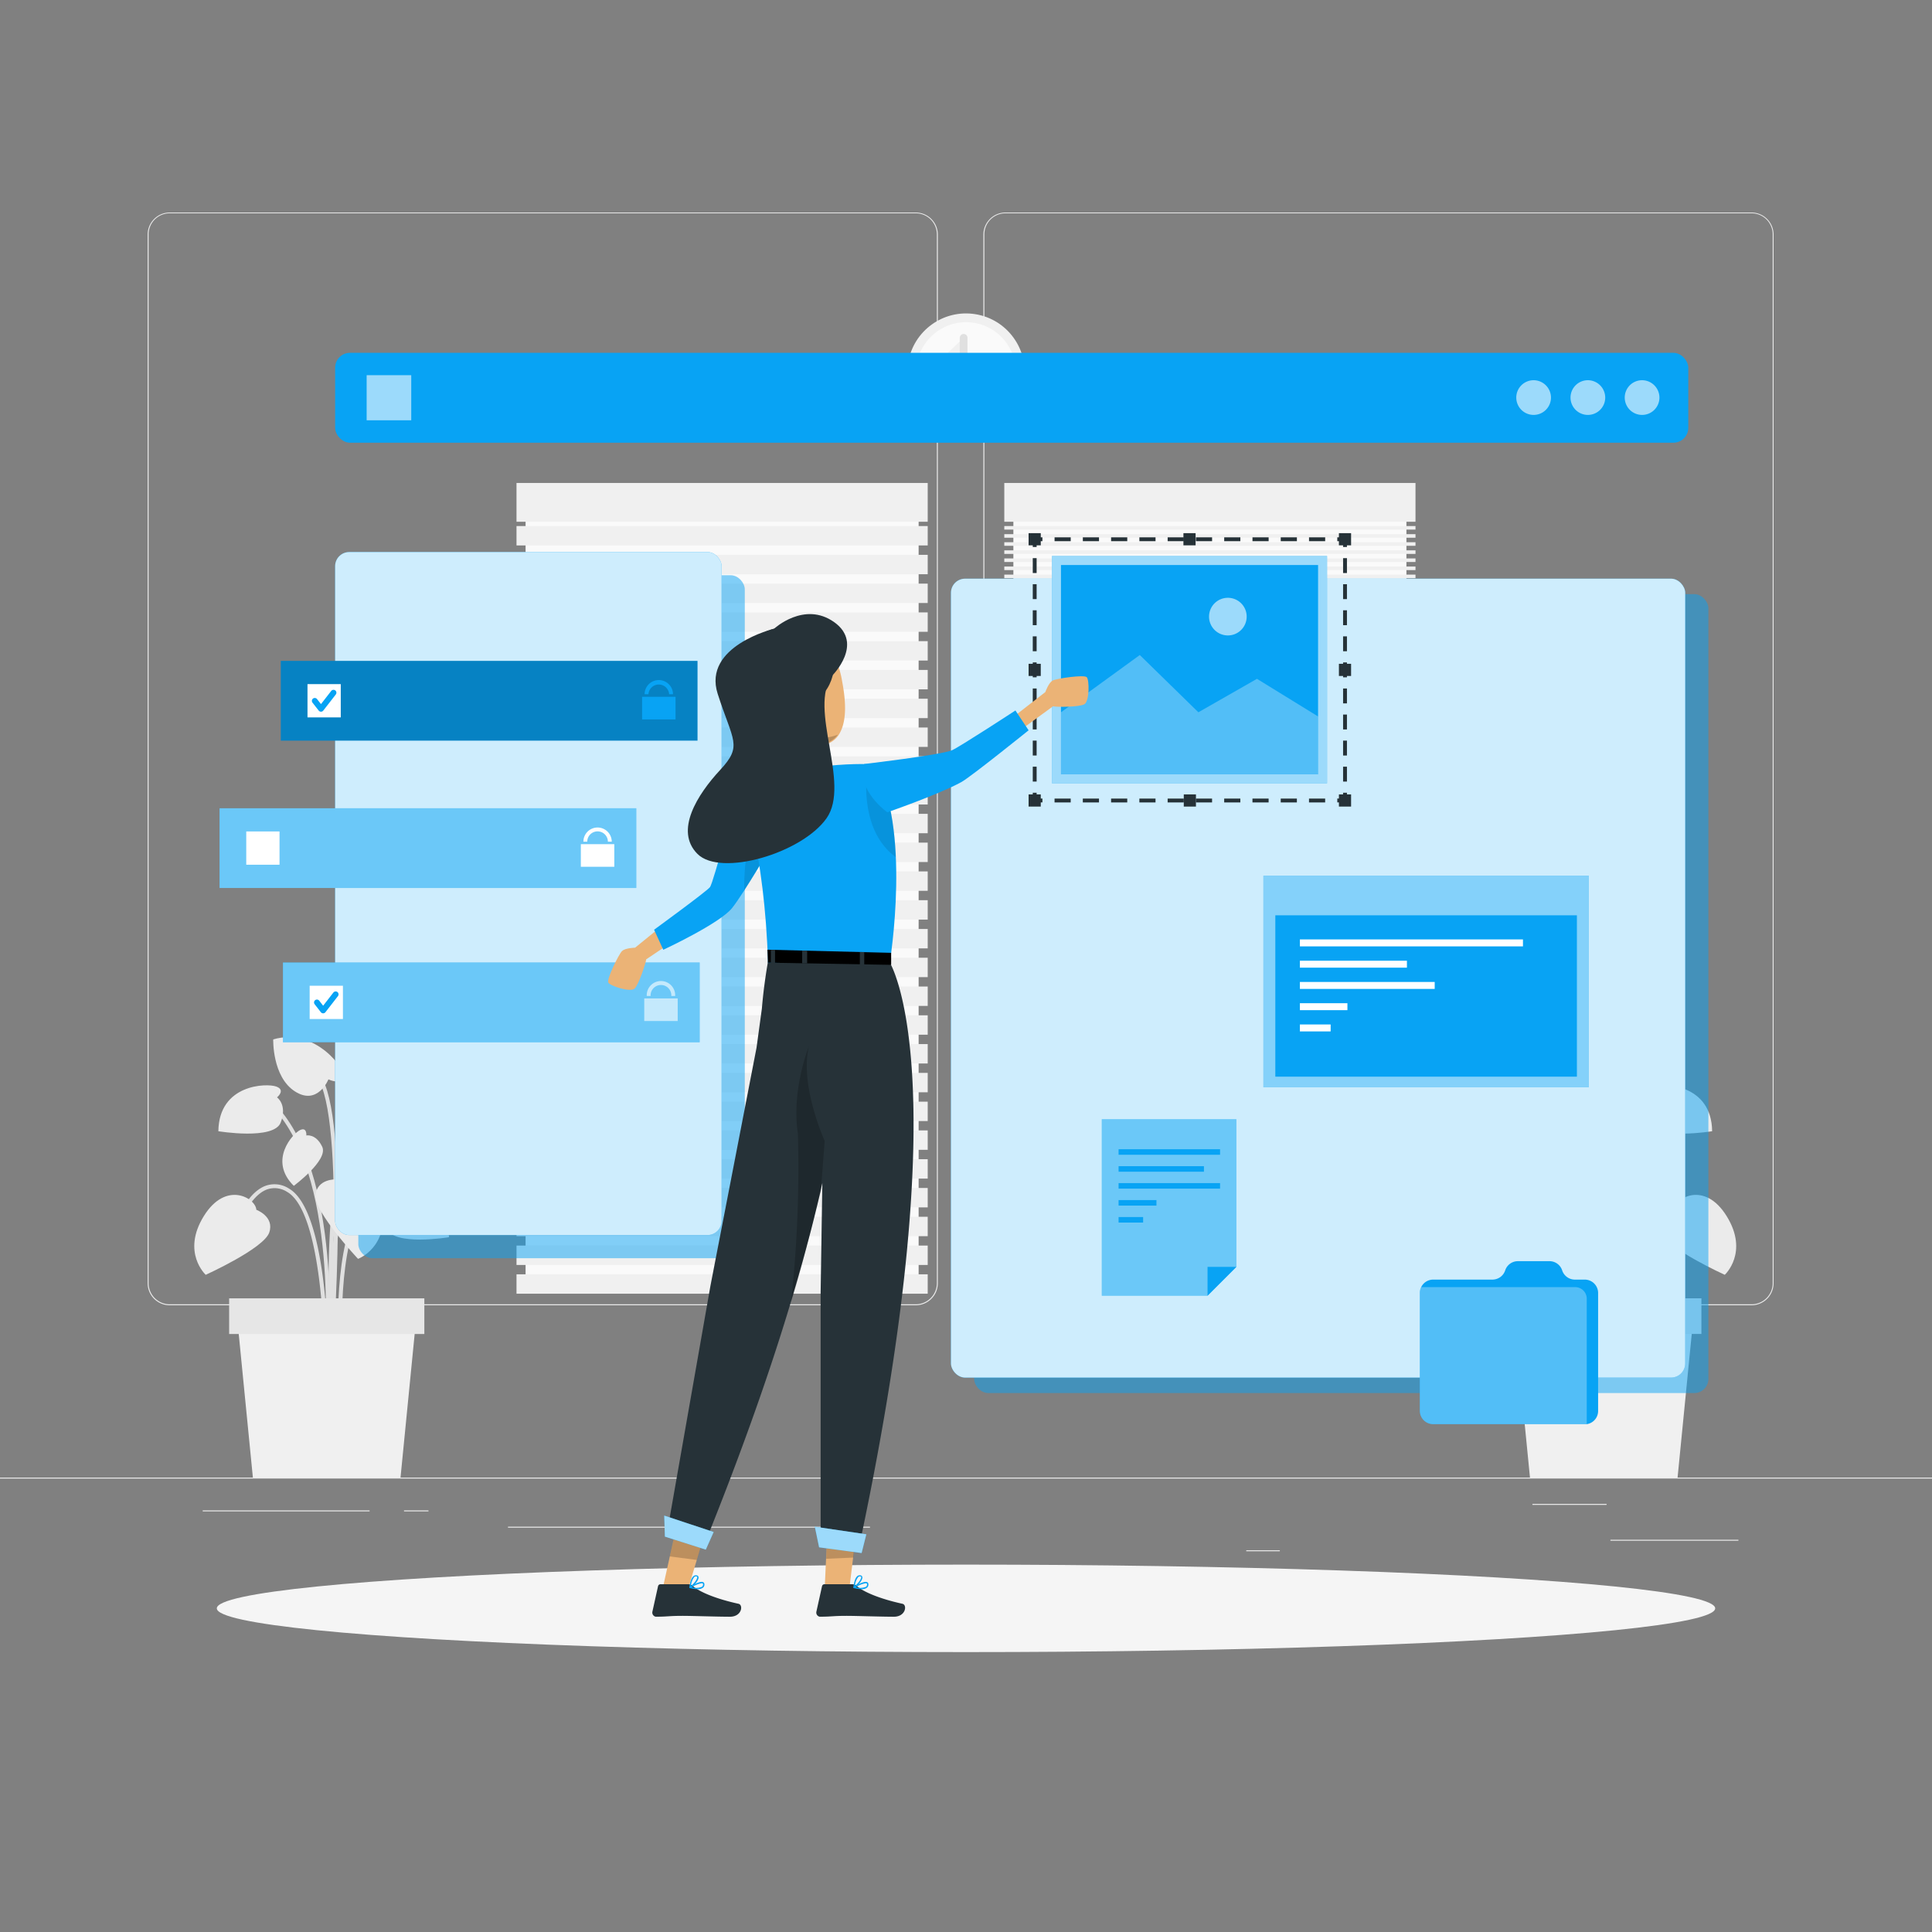<svg xmlns="http://www.w3.org/2000/svg" xmlns:xlink="http://www.w3.org/1999/xlink" viewBox="0 0 500 500"><rect x="0" y="0" width="500" height="500" fill="#808080" stroke="none"/><defs><clipPath id="freepik--clip-path--inject-261"><path d="M169.28,240.61l2.38,5.19S186.29,239,189.46,235c.81-1,1.93-2.67,3.14-4.54,2-3.09,4.24-6.81,5.8-9.42,1.16-1.95,1.94-3.28,1.94-3.28l-8.28-13.06c-1.81,1.39-7.35,23.71-8.34,24.91S169.28,240.61,169.28,240.61Z" style="fill:#08a3f4"></path></clipPath><clipPath id="freepik--clip-path-2--inject-261"><path d="M230.27,249.14s5.82-35.45-4.18-51.34c0,0-20-1.24-34,6.87,0,0,5.8,15.78,6.67,44.47Z" style="fill:#08a3f4"></path></clipPath></defs><g id="freepik--background-complete--inject-261"><rect y="382.4" width="500" height="0.25" style="fill:#ebebeb"></rect><rect x="416.78" y="398.49" width="33.12" height="0.25" style="fill:#ebebeb"></rect><rect x="322.53" y="401.21" width="8.69" height="0.25" style="fill:#ebebeb"></rect><rect x="396.59" y="389.21" width="19.19" height="0.25" style="fill:#ebebeb"></rect><rect x="52.46" y="390.89" width="43.19" height="0.25" style="fill:#ebebeb"></rect><rect x="104.56" y="390.89" width="6.33" height="0.25" style="fill:#ebebeb"></rect><rect x="131.47" y="395.11" width="93.68" height="0.25" style="fill:#ebebeb"></rect><path d="M237,337.8H43.91a5.71,5.71,0,0,1-5.7-5.71V60.66A5.71,5.71,0,0,1,43.91,55H237a5.71,5.71,0,0,1,5.71,5.71V332.09A5.71,5.71,0,0,1,237,337.8ZM43.91,55.2a5.46,5.46,0,0,0-5.45,5.46V332.09a5.46,5.46,0,0,0,5.45,5.46H237a5.47,5.47,0,0,0,5.46-5.46V60.66A5.47,5.47,0,0,0,237,55.2Z" style="fill:#ebebeb"></path><path d="M453.31,337.8H260.21a5.72,5.72,0,0,1-5.71-5.71V60.66A5.72,5.72,0,0,1,260.21,55h193.1A5.71,5.71,0,0,1,459,60.66V332.09A5.71,5.71,0,0,1,453.31,337.8ZM260.21,55.2a5.47,5.47,0,0,0-5.46,5.46V332.09a5.47,5.47,0,0,0,5.46,5.46h193.1a5.47,5.47,0,0,0,5.46-5.46V60.66a5.47,5.47,0,0,0-5.46-5.46Z" style="fill:#ebebeb"></path><path d="M85.38,345.83c0-.4,1.35-39.68,7.74-45.89,6.21-6,13.34-.23,13.64,0l.64-.77c-.08-.06-8.13-6.63-15,0-6.68,6.49-8,44.94-8,46.57Z" style="fill:#e0e0e0"></path><path d="M84.84,353.54c0-.46,4.36-47.15-12.69-66.72l-.75.66c16.77,19.24,12.49,65.5,12.44,66Z" style="fill:#e0e0e0"></path><path d="M85.47,348.61l1-.07c0-.53-3.33-53.08,9.17-64.58l-.67-.74C82.1,295.05,85.32,346.42,85.47,348.61Z" style="fill:#e0e0e0"></path><path d="M83.84,348.58h1c0-1.45-.41-35.49-10.09-41a6.86,6.86,0,0,0-6.25-.61c-5.85,2.42-8.75,12.83-8.87,13.27l1,.27c0-.11,2.89-10.38,8.28-12.61a5.91,5.91,0,0,1,5.38.55C83.43,313.66,83.84,348.23,83.84,348.58Z" style="fill:#e0e0e0"></path><path d="M87.6,348.6l1-.06c0-.26-1.46-26.9,5.73-36.28C96.07,310,98,308.9,100,309c4.71.33,8.66,7.22,8.7,7.29l.87-.49c-.17-.31-4.25-7.43-9.5-7.8-2.34-.17-4.53,1-6.49,3.61C86.12,321.33,87.54,347.49,87.6,348.6Z" style="fill:#e0e0e0"></path><path d="M86,352.22c.19-2.58,4.7-63.4-3.23-74.11l-.8.59c7.7,10.42,3.08,72.82,3,73.45Z" style="fill:#e0e0e0"></path><path d="M66.34,313.09s4.76,1.75,3.34,5.89-16.44,10.94-16.44,10.94-6.3-5.77-.52-15.15S66.21,310.13,66.34,313.09Z" style="fill:#ebebeb"></path><path d="M87,305.21S82,305,81.66,309.36s11,16.43,11,16.43,8-2.9,6.31-13.79S88.27,302.53,87,305.21Z" style="fill:#ebebeb"></path><path d="M91.29,284.33s-3.37-.36-3.1-2.42,13.12-7.34,20.7,1.21c0,0-4.85,8.34-11.87,8.45S91.29,284.33,91.29,284.33Z" style="fill:#ebebeb"></path><path d="M85,279.34s3.06,1.47,3.92-.41S81.67,265.75,70.71,269c0,0-.29,9.65,5.61,13.45S85,279.34,85,279.34Z" style="fill:#ebebeb"></path><path d="M101,311.42s-2.33-1.88.19-2.79,14.84-.66,15,11.56c0,0-14.36,2.38-16.14-2.27S101,311.42,101,311.42Z" style="fill:#ebebeb"></path><path d="M71.69,284s2.33-1.88-.18-2.8-14.85-.65-15,11.56c0,0,14.37,2.39,16.14-2.26S71.69,284,71.69,284Z" style="fill:#ebebeb"></path><path d="M79.28,293.86s.21-2.28-1.64-1.39-8.27,7.84-1.61,14.42c0,0,9-6.65,7.36-10.11S79.28,293.86,79.28,293.86Z" style="fill:#ebebeb"></path><path d="M103.07,297.12s-1.4-1.82.64-2.05,11.18,2.21,9.05,11.34c0,0-11.13-.84-11.61-4.63S103.07,297.12,103.07,297.12Z" style="fill:#ebebeb"></path><polygon points="65.45 382.44 103.65 382.44 107.77 340.62 61.33 340.62 65.45 382.44" style="fill:#f0f0f0"></polygon><rect x="59.29" y="336" width="50.52" height="9.23" transform="translate(169.11 681.24) rotate(180)" style="fill:#e6e6e6"></rect><path d="M414.22,345.83c0-.4-1.34-39.68-7.73-45.89-6.21-6-13.35-.23-13.64,0l-.65-.77c.09-.06,8.13-6.63,15,0,6.68,6.49,8,44.94,8,46.57Z" style="fill:#e0e0e0"></path><path d="M414.77,353.54c0-.46-4.36-47.15,12.69-66.72l.75.66c-16.77,19.24-12.49,65.5-12.44,66Z" style="fill:#e0e0e0"></path><path d="M414.14,348.61l-1-.07c0-.53,3.34-53.08-9.17-64.58l.68-.74C417.51,295.05,414.29,346.42,414.14,348.61Z" style="fill:#e0e0e0"></path><path d="M415.77,348.58h-1c0-1.45.41-35.49,10.08-41a6.88,6.88,0,0,1,6.26-.61c5.85,2.42,8.75,12.83,8.87,13.27l-1,.27c0-.11-2.89-10.38-8.28-12.61a5.91,5.91,0,0,0-5.38.55C416.17,313.66,415.77,348.23,415.77,348.58Z" style="fill:#e0e0e0"></path><path d="M412,348.6l-1-.06c0-.26,1.46-26.9-5.73-36.28-1.74-2.28-3.64-3.36-5.63-3.22-4.71.33-8.66,7.22-8.7,7.29l-.87-.49c.17-.31,4.25-7.43,9.5-7.8,2.34-.17,4.53,1,6.49,3.61C413.48,321.33,412.07,347.49,412,348.6Z" style="fill:#e0e0e0"></path><path d="M413.58,352.22c-.2-2.58-4.7-63.4,3.23-74.11l.8.59c-7.71,10.42-3.08,72.82-3,73.45Z" style="fill:#e0e0e0"></path><path d="M433.27,313.09s-4.76,1.75-3.34,5.89,16.44,10.94,16.44,10.94,6.3-5.77.51-15.15S433.39,310.13,433.27,313.09Z" style="fill:#ebebeb"></path><path d="M412.6,305.21s5.06-.21,5.35,4.15-11,16.43-11,16.43-8-2.9-6.3-13.79S411.34,302.53,412.6,305.21Z" style="fill:#ebebeb"></path><path d="M408.32,284.33s3.37-.36,3.1-2.42-13.12-7.34-20.7,1.21c0,0,4.85,8.34,11.87,8.45S408.32,284.33,408.32,284.33Z" style="fill:#ebebeb"></path><path d="M414.6,279.34s-3.05,1.47-3.91-.41,7.25-13.18,18.21-9.93c0,0,.29,9.65-5.61,13.45S414.6,279.34,414.6,279.34Z" style="fill:#ebebeb"></path><path d="M398.63,311.42s2.33-1.88-.19-2.79-14.85-.66-15,11.56c0,0,14.36,2.38,16.14-2.27S398.63,311.42,398.63,311.42Z" style="fill:#ebebeb"></path><path d="M427.92,284s-2.33-1.88.18-2.8,14.85-.65,15,11.56c0,0-14.37,2.39-16.14-2.26S427.92,284,427.92,284Z" style="fill:#ebebeb"></path><path d="M420.32,293.86s-.2-2.28,1.64-1.39,8.28,7.84,1.62,14.42c0,0-9-6.65-7.36-10.11S420.32,293.86,420.32,293.86Z" style="fill:#ebebeb"></path><path d="M396.54,297.12s1.4-1.82-.64-2.05-11.18,2.21-9,11.34c0,0,11.13-.84,11.61-4.63S396.54,297.12,396.54,297.12Z" style="fill:#ebebeb"></path><polygon points="434.15 382.44 395.96 382.44 391.84 340.62 438.28 340.62 434.15 382.44" style="fill:#f0f0f0"></polygon><rect x="389.8" y="336" width="50.52" height="9.23" style="fill:#e6e6e6"></rect><rect x="136.02" y="127.77" width="101.72" height="204.54" style="fill:#fafafa"></rect><rect x="133.67" y="124.99" width="106.42" height="10.04" style="fill:#f0f0f0"></rect><rect x="133.67" y="136.14" width="106.42" height="5.02" style="fill:#f0f0f0"></rect><rect x="133.67" y="143.59" width="106.42" height="5.02" style="fill:#f0f0f0"></rect><rect x="133.67" y="151.04" width="106.42" height="5.02" style="fill:#f0f0f0"></rect><rect x="133.67" y="158.49" width="106.42" height="5.02" style="fill:#f0f0f0"></rect><rect x="133.67" y="165.93" width="106.42" height="5.02" style="fill:#f0f0f0"></rect><rect x="133.67" y="173.38" width="106.42" height="5.02" style="fill:#f0f0f0"></rect><rect x="133.67" y="180.83" width="106.42" height="5.02" style="fill:#f0f0f0"></rect><rect x="133.67" y="188.28" width="106.42" height="5.02" style="fill:#f0f0f0"></rect><rect x="133.67" y="195.73" width="106.42" height="5.02" style="fill:#f0f0f0"></rect><rect x="133.67" y="203.18" width="106.42" height="5.02" style="fill:#f0f0f0"></rect><rect x="133.67" y="210.62" width="106.42" height="5.02" style="fill:#f0f0f0"></rect><rect x="133.67" y="218.07" width="106.42" height="5.02" style="fill:#f0f0f0"></rect><rect x="133.67" y="225.52" width="106.42" height="5.02" style="fill:#f0f0f0"></rect><rect x="133.67" y="232.97" width="106.42" height="5.02" style="fill:#f0f0f0"></rect><rect x="133.67" y="240.42" width="106.42" height="5.02" style="fill:#f0f0f0"></rect><rect x="133.67" y="247.86" width="106.42" height="5.02" style="fill:#f0f0f0"></rect><rect x="133.67" y="255.31" width="106.42" height="5.02" style="fill:#f0f0f0"></rect><rect x="133.67" y="262.76" width="106.42" height="5.02" style="fill:#f0f0f0"></rect><rect x="133.67" y="270.21" width="106.42" height="5.02" style="fill:#f0f0f0"></rect><rect x="133.67" y="277.66" width="106.42" height="5.02" style="fill:#f0f0f0"></rect><rect x="133.67" y="285.11" width="106.42" height="5.02" style="fill:#f0f0f0"></rect><rect x="133.67" y="292.55" width="106.42" height="5.02" style="fill:#f0f0f0"></rect><rect x="133.67" y="300" width="106.42" height="5.02" style="fill:#f0f0f0"></rect><rect x="133.67" y="307.45" width="106.42" height="5.02" style="fill:#f0f0f0"></rect><rect x="133.67" y="314.9" width="106.42" height="5.02" style="fill:#f0f0f0"></rect><rect x="133.67" y="322.35" width="106.42" height="5.02" style="fill:#f0f0f0"></rect><rect x="133.67" y="329.79" width="106.42" height="5.02" style="fill:#f0f0f0"></rect><rect x="262.26" y="127.77" width="101.72" height="204.54" style="fill:#fafafa"></rect><rect x="259.91" y="124.99" width="106.42" height="10.04" style="fill:#f0f0f0"></rect><rect x="259.91" y="136.14" width="106.42" height="0.92" style="fill:#f0f0f0"></rect><rect x="259.91" y="138.24" width="106.42" height="0.92" style="fill:#f0f0f0"></rect><rect x="259.91" y="140.33" width="106.42" height="0.92" style="fill:#f0f0f0"></rect><rect x="259.91" y="142.43" width="106.42" height="0.92" style="fill:#f0f0f0"></rect><rect x="259.91" y="144.52" width="106.42" height="0.92" style="fill:#f0f0f0"></rect><rect x="259.91" y="146.62" width="106.42" height="0.92" style="fill:#f0f0f0"></rect><rect x="259.91" y="148.71" width="106.42" height="0.92" style="fill:#f0f0f0"></rect><rect x="259.91" y="150.81" width="106.42" height="0.92" style="fill:#f0f0f0"></rect><rect x="259.91" y="152.91" width="106.42" height="0.92" style="fill:#f0f0f0"></rect><rect x="259.91" y="155" width="106.42" height="0.92" style="fill:#f0f0f0"></rect><rect x="259.91" y="157.1" width="106.42" height="0.92" style="fill:#f0f0f0"></rect><rect x="259.91" y="159.19" width="106.42" height="0.92" style="fill:#f0f0f0"></rect><rect x="259.91" y="161.29" width="106.42" height="0.92" style="fill:#f0f0f0"></rect><rect x="259.91" y="163.38" width="106.42" height="0.92" style="fill:#f0f0f0"></rect><rect x="259.91" y="165.48" width="106.42" height="0.92" style="fill:#f0f0f0"></rect><rect x="259.91" y="167.58" width="106.42" height="0.92" style="fill:#f0f0f0"></rect><rect x="259.91" y="169.67" width="106.42" height="0.92" style="fill:#f0f0f0"></rect><rect x="259.91" y="171.77" width="106.42" height="0.92" style="fill:#f0f0f0"></rect><circle cx="250" cy="96.28" r="15.17" transform="translate(114.92 327.63) rotate(-80.78)" style="fill:#f0f0f0"></circle><circle cx="250" cy="96.28" r="12.9" transform="translate(114.92 327.63) rotate(-80.78)" style="fill:#fafafa"></circle><polyline points="249.39 87.43 249.39 96.45 243.42 93.07" style="fill:#f0f0f0;stroke:#e0e0e0;stroke-linecap:round;stroke-linejoin:round;stroke-width:2px"></polyline></g><g id="freepik--Shadow--inject-261"><ellipse id="freepik--path--inject-261" cx="250" cy="416.24" rx="193.89" ry="11.32" style="fill:#f5f5f5"></ellipse></g><g id="freepik--Interface--inject-261"><rect x="252.11" y="153.76" width="190.02" height="206.76" rx="3.65" style="fill:#08a3f4;opacity:0.5"></rect><rect x="246.11" y="149.76" width="190.02" height="206.76" rx="3.65" style="fill:#08a3f4"></rect><rect x="246.11" y="149.76" width="190.02" height="206.76" rx="3.65" style="fill:#fff;opacity:0.8;isolation:isolate"></rect><rect x="92.73" y="148.87" width="100.02" height="176.76" rx="3.65" style="fill:#08a3f4;opacity:0.5"></rect><rect x="86.73" y="142.87" width="100.02" height="176.76" rx="3.65" style="fill:#08a3f4"></rect><rect x="86.73" y="142.87" width="100.02" height="176.76" rx="3.65" style="fill:#fff;opacity:0.8;isolation:isolate"></rect><rect x="86.73" y="91.31" width="350.2" height="23.26" rx="3.85" style="fill:#08a3f4"></rect><path d="M401.39,102.94a4.49,4.49,0,1,1-4.49-4.54A4.51,4.51,0,0,1,401.39,102.94Z" style="fill:#fff;opacity:0.6;isolation:isolate"></path><path d="M415.43,102.94a4.49,4.49,0,1,1-4.49-4.54A4.51,4.51,0,0,1,415.43,102.94Z" style="fill:#fff;opacity:0.6;isolation:isolate"></path><path d="M429.46,102.94A4.49,4.49,0,1,1,425,98.4,4.51,4.51,0,0,1,429.46,102.94Z" style="fill:#fff;opacity:0.6;isolation:isolate"></path><rect x="94.89" y="97.1" width="11.54" height="11.67" style="fill:#fff;opacity:0.6;isolation:isolate"></rect></g><g id="freepik--asset-1--inject-261"><rect x="72.67" y="171.04" width="107.84" height="20.63" style="fill:#08a3f4"></rect><rect x="72.67" y="171.04" width="107.84" height="20.63" style="opacity:0.2;isolation:isolate"></rect><rect x="79.58" y="177.05" width="8.61" height="8.61" style="fill:#fff"></rect><polyline points="81.46 181.38 83.07 183.44 86.31 179.27" style="fill:none;stroke:#08a3f4;stroke-linecap:round;stroke-linejoin:round;stroke-width:1.5px"></polyline><path d="M174.83,186.19h-8.66v-5.86h8.66ZM170.5,176a3.68,3.68,0,0,0-3.68,3.67h1a2.68,2.68,0,0,1,5.35,0h1A3.68,3.68,0,0,0,170.5,176Z" style="fill:#08a3f4"></path><rect x="56.82" y="209.18" width="107.84" height="20.63" style="fill:#08a3f4"></rect><rect x="56.82" y="209.18" width="107.84" height="20.63" style="fill:#fff;opacity:0.4;isolation:isolate"></rect><rect x="63.73" y="215.18" width="8.61" height="8.61" style="fill:#fff"></rect><rect x="150.32" y="218.47" width="8.66" height="5.85" style="fill:#fff"></rect><path d="M158.32,217.83h-1a2.67,2.67,0,1,0-5.34,0h-1a3.67,3.67,0,1,1,7.34,0Z" style="fill:#fff"></path><rect x="73.23" y="249.1" width="107.84" height="20.63" style="fill:#08a3f4"></rect><rect x="73.23" y="249.1" width="107.84" height="20.63" style="fill:#fff;opacity:0.4;isolation:isolate"></rect><rect x="80.14" y="255.11" width="8.61" height="8.61" style="fill:#fff"></rect><polyline points="82.02 259.43 83.63 261.5 86.87 257.33" style="fill:none;stroke:#08a3f4;stroke-linecap:round;stroke-linejoin:round;stroke-width:1.5px"></polyline><g style="opacity:0.6;isolation:isolate"><rect x="166.73" y="258.39" width="8.66" height="5.85" style="fill:#fff"></rect><path d="M174.73,257.76h-1a2.68,2.68,0,1,0-5.35,0h-1a3.68,3.68,0,1,1,7.35,0Z" style="fill:#fff"></path></g></g><g id="freepik--asset-2--inject-261"><rect x="326.97" y="226.62" width="84.21" height="54.77" style="fill:#08a3f4"></rect><rect x="326.97" y="226.62" width="84.21" height="54.77" style="fill:#fff;opacity:0.5;isolation:isolate"></rect><rect x="330.05" y="236.88" width="78.05" height="41.76" style="fill:#08a3f4"></rect><rect x="336.41" y="243.12" width="57.73" height="1.8" style="fill:#fff"></rect><rect x="336.41" y="248.63" width="27.7" height="1.8" style="fill:#fff"></rect><rect x="336.41" y="254.13" width="34.89" height="1.8" style="fill:#fff"></rect><rect x="336.41" y="259.63" width="12.3" height="1.8" style="fill:#fff"></rect><rect x="336.41" y="265.13" width="7.96" height="1.8" style="fill:#fff"></rect><path d="M413.59,334.62v30.54a3.44,3.44,0,0,1-2.94,3.41,3,3,0,0,1-.52,0H370.9a3.45,3.45,0,0,1-3.45-3.45V334.62a3.35,3.35,0,0,1,.35-1.51,3.45,3.45,0,0,1,3.1-1.95h15.38a3.54,3.54,0,0,0,2-.66,3.5,3.5,0,0,0,1.26-1.72,3.46,3.46,0,0,1,3.29-2.39H401a3.45,3.45,0,0,1,3.29,2.39,3.46,3.46,0,0,0,3.29,2.38h2.51A3.46,3.46,0,0,1,413.59,334.62Z" style="fill:#08a3f4"></path><path d="M410.65,336.06v32.51l0,0H370.9a3.45,3.45,0,0,1-3.45-3.45V334.62a3.35,3.35,0,0,1,.35-1.51h39.9A3,3,0,0,1,410.65,336.06Z" style="fill:#fff;opacity:0.3;isolation:isolate"></path><polygon points="319.97 289.67 319.97 327.86 312.51 335.32 285.15 335.32 285.15 289.67 319.97 289.67" style="fill:#08a3f4"></polygon><polygon points="319.97 289.67 319.97 327.86 312.51 335.32 285.15 335.32 285.15 289.67 319.97 289.67" style="fill:#fff;opacity:0.4;isolation:isolate"></polygon><polygon points="319.97 327.86 312.51 327.86 312.51 335.32 319.97 327.86" style="fill:#08a3f4"></polygon><rect x="289.49" y="297.42" width="26.26" height="1.43" style="fill:#08a3f4"></rect><rect x="289.49" y="301.81" width="22.09" height="1.43" style="fill:#08a3f4"></rect><rect x="289.49" y="306.19" width="26.26" height="1.43" style="fill:#08a3f4"></rect><rect x="289.49" y="310.58" width="9.8" height="1.43" style="fill:#08a3f4"></rect><rect x="289.49" y="314.97" width="6.35" height="1.43" style="fill:#08a3f4"></rect></g><g id="freepik--Selection--inject-261"><rect x="272.25" y="143.9" width="71.19" height="58.82" style="fill:#08a3f4"></rect><path d="M272.25,143.9v58.82h71.19V143.9Zm68.87,56.5H274.58V146.22h66.54Z" style="fill:#fff;opacity:0.6;isolation:isolate"></path><polygon points="274.58 184.34 294.98 169.52 310.14 184.34 325.3 175.68 341.12 185.42 341.12 200.4 274.58 200.4 274.58 184.34" style="fill:#fff;opacity:0.3;isolation:isolate"></polygon><path d="M322.64,159.59a4.87,4.87,0,1,1-4.87-4.88A4.87,4.87,0,0,1,322.64,159.59Z" style="fill:#fff;opacity:0.6;isolation:isolate"></path><polyline points="348.09 205.16 348.09 207.16 346.09 207.16" style="fill:none;stroke:#263238;stroke-miterlimit:10"></polyline><line x1="342.95" y1="207.17" x2="271.35" y2="207.17" style="fill:none;stroke:#263238;stroke-miterlimit:10;stroke-dasharray:4.181,3.136"></line><polyline points="269.78 207.16 267.78 207.16 267.78 205.16" style="fill:none;stroke:#263238;stroke-miterlimit:10"></polyline><line x1="267.78" y1="202.27" x2="267.78" y2="143.01" style="fill:none;stroke:#263238;stroke-miterlimit:10;stroke-dasharray:3.855,2.891"></line><polyline points="267.78 141.56 267.78 139.56 269.78 139.56" style="fill:none;stroke:#263238;stroke-miterlimit:10"></polyline><line x1="272.92" y1="139.56" x2="344.52" y2="139.56" style="fill:none;stroke:#263238;stroke-miterlimit:10;stroke-dasharray:4.181,3.136"></line><polyline points="346.09 139.56 348.09 139.56 348.09 141.56" style="fill:none;stroke:#263238;stroke-miterlimit:10"></polyline><line x1="348.09" y1="144.45" x2="348.09" y2="203.72" style="fill:none;stroke:#263238;stroke-miterlimit:10;stroke-dasharray:3.855,2.891"></line><rect x="346.51" y="137.98" width="3.15" height="3.15" style="fill:#263238"></rect><rect x="346.51" y="205.59" width="3.15" height="3.15" style="fill:#263238"></rect><rect x="266.2" y="205.59" width="3.15" height="3.15" style="fill:#263238"></rect><rect x="266.2" y="137.98" width="3.15" height="3.15" style="fill:#263238"></rect><rect x="306.27" y="137.98" width="3.15" height="3.15" style="fill:#263238"></rect><rect x="306.36" y="205.59" width="3.15" height="3.15" style="fill:#263238"></rect><rect x="346.51" y="171.79" width="3.15" height="3.15" style="fill:#263238"></rect><rect x="266.2" y="171.79" width="3.15" height="3.15" style="fill:#263238"></rect></g><g id="freepik--Character--inject-261"><path d="M175,236.62l-10.64,8.64s-2.6.05-3.42.91-4,7.25-3.51,8.12,5.69,2.59,6.8,1.56,3-6.94,3-7.57l13.6-9.12Z" style="fill:#ebb376"></path><path d="M169.28,240.61l2.38,5.19S186.29,239,189.46,235c.81-1,1.93-2.67,3.14-4.54,2-3.09,4.24-6.81,5.8-9.42,1.16-1.95,1.94-3.28,1.94-3.28l-8.28-13.06c-1.81,1.39-7.35,23.71-8.34,24.91S169.28,240.61,169.28,240.61Z" style="fill:#08a3f4"></path><g style="clip-path:url(#freepik--clip-path--inject-261)"><path d="M192.6,230.42c2-3.09,4.24-6.81,5.8-9.42l-3.85-9.5S192.46,222.4,192.6,230.42Z" style="opacity:0.1;isolation:isolate"></path></g><path d="M260.05,187.25l10.48-8.14s.85-2.46,1.92-3,8.11-1.55,8.8-.86.72,6.22-.6,7-7.53.76-8.12.53l-11.45,8.36Z" style="fill:#ebb376"></path><polygon points="171.53 411 177.8 412.11 180.38 403.55 182.72 395.69 175.49 393.16 173.39 402.6 171.53 411" style="fill:#ebb376"></polygon><polygon points="173.35 402.8 180.35 403.72 182.71 395.78 175.48 393.2 173.35 402.8" style="opacity:0.2;isolation:isolate"></polygon><polygon points="213.43 411.15 219.81 411.15 220.85 402.6 221.8 394.62 214.23 393.47 213.81 402.85 213.43 411.15" style="fill:#ebb376"></polygon><polygon points="213.81 403.41 220.85 403.1 221.8 394.87 214.23 393.59 213.81 403.41" style="opacity:0.2;isolation:isolate"></polygon><path d="M172.76,395.93l10.32,1.82c10.41-25.94,17.82-47.6,23-65.57,2.82-9.7,5.05-18.32,6.74-26l-.44,28.25v63.71h10.41c25.49-121,7.43-149.13,7.43-149.13l-30.5-5.1a137.19,137.19,0,0,0-2.55,17.12l-1.38,10.11-11.92,61.58Z" style="fill:#263238"></path><polygon points="184.7 396.48 171.9 392.23 172.07 397.68 182.66 401.05 184.7 396.48" style="fill:#08a3f4"></polygon><polygon points="184.7 396.48 171.9 392.23 172.07 397.68 182.66 401.05 184.7 396.48" style="fill:#fff;opacity:0.6;isolation:isolate"></polygon><polygon points="224.21 397.07 210.87 395.11 211.98 400.45 222.99 401.93 224.21 397.07" style="fill:#08a3f4"></polygon><polygon points="224.21 397.07 210.87 395.11 211.98 400.45 222.99 401.93 224.21 397.07" style="fill:#fff;opacity:0.6;isolation:isolate"></polygon><path d="M204.73,336.93c.48-1.62,1-3.2,1.44-4.75,2.56-8.81,4.26-16.72,6.26-23.83v0l1-13.08s-6.53-14.37-4.09-24.48c-.22.57-4.54,11.59-2.84,22.6A320.44,320.44,0,0,1,204.73,336.93Z" style="opacity:0.2;isolation:isolate"></path><path d="M203.85,191.53a1.43,1.43,0,0,0,.27.15,11,11,0,0,0,4.15,1.4c4.26.42,7-.51,8.6-2.62h0c2.22-3.14,2.21-8.19,1.07-14.14a22.75,22.75,0,0,0-2.22-6.82s0-.09,0-.11-.09-.17-.14-.24a8.24,8.24,0,0,0-6.66-4.21,16.23,16.23,0,0,0-3.59.07C193.61,166.4,194,186,203.85,191.53Z" style="fill:#ebb376"></path><path d="M204.12,191.68a10.76,10.76,0,0,0,4.13,1.24c4.26.42,7-.65,8.58-2.79a11.75,11.75,0,0,1-7.49.36A6.1,6.1,0,0,0,204.12,191.68Z" style="opacity:0.2;isolation:isolate"></path><path d="M203.24,201.25c-1.05,3.26,3.14,5.05,3.14,5.05,7.37-2.33,9.05-6,9.05-6-5.6-3.66-3-12.19-3-12.19l-1.26.47-8.59.82s1.9,4.72,2.11,5.77v0C205.72,200.74,203.24,201.25,203.24,201.25Z" style="fill:#ebb376"></path><path d="M215.73,169.42s1.71,8.11-5.6,12.64c0,0-2.22,8.94-7.12,9.7-6.67,1-13.8-7.72-12.75-17.72C191.63,161.08,210.55,157.58,215.73,169.42Z" style="fill:#263238"></path><path d="M213.76,179.19c-.17-1.28-1.48-3.29-3.43-2.74s-2.49,5.79,2.71,6.26C213.78,182.78,214.11,181.86,213.76,179.19Z" style="fill:#ebb376"></path><path d="M220.48,410h-7.11a.63.63,0,0,0-.63.51l-1.46,6.59a1.09,1.09,0,0,0,.84,1.3,1,1,0,0,0,.24,0c2.91,0,3.15-.22,6.8-.22,2.25,0,9.05.23,12.16.23s3.51-3.07,2.24-3.35c-5.71-1.25-10-3-11.83-4.61A1.8,1.8,0,0,0,220.48,410Z" style="fill:#263238"></path><path d="M221,411a.16.16,0,0,1-.13-.15.17.17,0,0,1,.08-.17c.27-.17,2.66-1.64,3.48-1.21a.52.52,0,0,1,.3.49,1,1,0,0,1-.37.94,2.15,2.15,0,0,1-1.42.38A8.57,8.57,0,0,1,221,411Zm.51-.24a3.65,3.65,0,0,0,2.64-.13.72.72,0,0,0,.23-.63c0-.15-.06-.21-.11-.21a.46.46,0,0,0-.23-.05A7.25,7.25,0,0,0,221.5,410.73Z" style="fill:#08a3f4"></path><path d="M220.94,411a.18.18,0,0,1-.08-.16c0-.1.19-2.23,1-2.93a.94.94,0,0,1,.75-.22.56.56,0,0,1,.56.46c.16.78-1.32,2.41-2.09,2.82H221A.17.17,0,0,1,220.94,411Zm1.19-2.88a4.14,4.14,0,0,0-.88,2.32c.77-.58,1.71-1.81,1.62-2.29,0-.05,0-.18-.26-.18h-.08A.59.59,0,0,0,222.13,408.13Z" style="fill:#08a3f4"></path><path d="M178.05,410h-7.12a.65.65,0,0,0-.63.51l-1.46,6.59a1.09,1.09,0,0,0,.84,1.3,1,1,0,0,0,.24,0c2.92,0,3.15-.22,6.81-.22,2.25,0,9,.23,12.15.23s3.52-3.07,2.25-3.35c-5.71-1.25-10-3-11.84-4.61A1.78,1.78,0,0,0,178.05,410Z" style="fill:#263238"></path><path d="M178.55,411a.16.16,0,0,1-.13-.15.18.18,0,0,1,.09-.17c.26-.17,2.65-1.64,3.48-1.21a.55.55,0,0,1,.3.49,1,1,0,0,1-.37.94,2.19,2.19,0,0,1-1.42.38A8.58,8.58,0,0,1,178.55,411Zm.51-.24a3.65,3.65,0,0,0,2.64-.13.73.73,0,0,0,.24-.63c0-.15-.07-.21-.12-.21a.4.4,0,0,0-.22-.05A7.37,7.37,0,0,0,179.06,410.73Z" style="fill:#08a3f4"></path><path d="M178.51,411a.17.17,0,0,1-.09-.16c0-.1.19-2.23,1.05-2.93a.9.9,0,0,1,.74-.22.57.57,0,0,1,.57.46c.15.78-1.33,2.41-2.09,2.82h-.09Zm1.18-2.88a4.13,4.13,0,0,0-.87,2.32c.76-.58,1.7-1.81,1.61-2.29,0-.05,0-.18-.25-.18h-.09A.59.59,0,0,0,179.69,408.13Z" style="fill:#08a3f4"></path><path d="M230.27,249.14s5.82-35.45-4.18-51.34c0,0-20-1.24-34,6.87,0,0,5.8,15.78,6.67,44.47Z" style="fill:#08a3f4"></path><g style="clip-path:url(#freepik--clip-path-2--inject-261)"><path d="M232.09,222c.43-4.81-1-9.44-1.2-13.52a39.43,39.43,0,0,1-6.58-7.49S222.5,215.36,232.09,222Z" style="opacity:0.1;isolation:isolate"></path></g><path d="M223.61,197.73s19.79-2.32,22.77-3.57c1.86-.78,16.41-10.29,16.41-10.29L266.2,189s-14.88,12-17.4,13.4c-5.9,3.24-19.16,7.82-19.16,7.82S221.63,204.6,223.61,197.73Z" style="fill:#08a3f4"></path><path d="M215.43,174.79s8.23-8.23.47-13.77-15.56,1.69-15.56,1.69-18.56,4.48-14.61,16.83,6.53,13.39.65,19.72S174.5,215,180.51,221s27-.17,33.39-9.22S209,183.28,215.43,174.79Z" style="fill:#263238"></path><polygon points="198.74 249.14 198.61 245.78 230.63 246.59 230.63 249.7 198.74 249.14"></polygon><rect x="207.6" y="246.01" width="1.29" height="3.31" style="fill:#263238"></rect><rect x="222.53" y="246.38" width="1.14" height="3.62" style="fill:#263238"></rect><rect x="199.49" y="245.83" width="1.09" height="3.87" style="fill:#263238"></rect></g></svg>